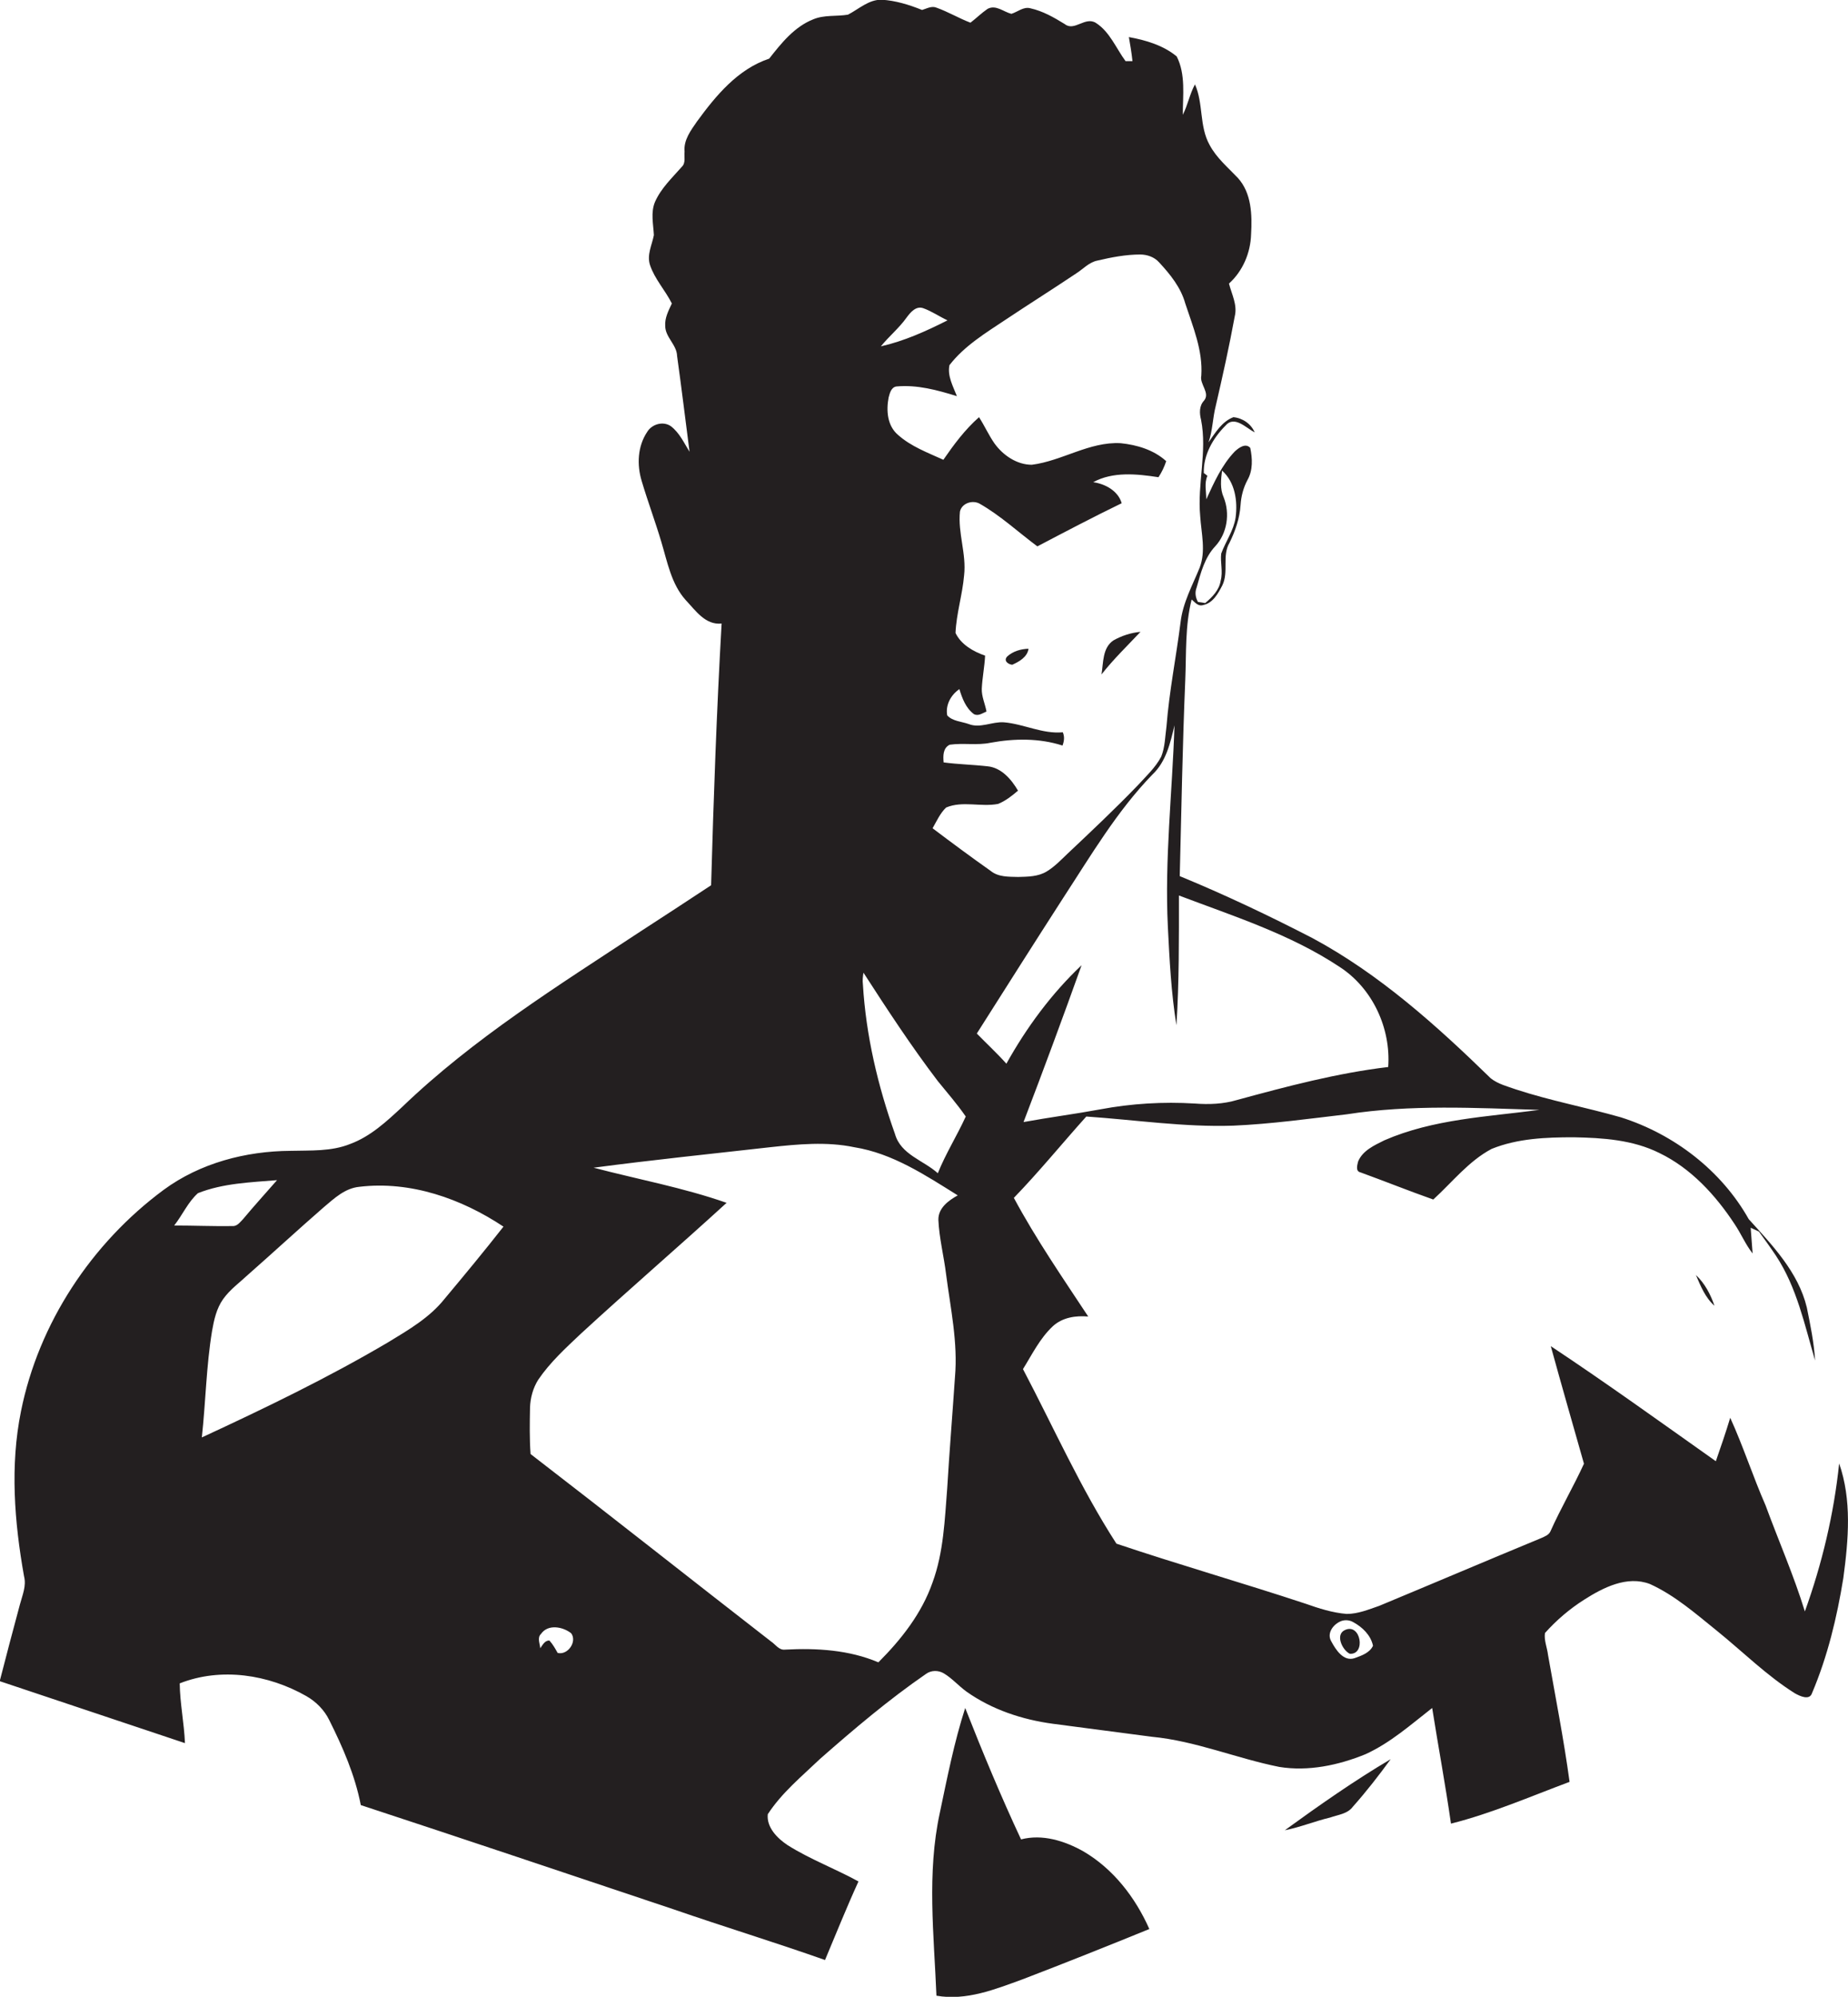 <?xml version="1.0" encoding="utf-8"?>
<!-- Generator: Adobe Illustrator 19.2.0, SVG Export Plug-In . SVG Version: 6.00 Build 0)  -->
<svg version="1.1" id="Layer_1" xmlns="http://www.w3.org/2000/svg" xmlns:xlink="http://www.w3.org/1999/xlink" x="0px" y="0px"
	 viewBox="0 0 668.4 721.8" enable-background="new 0 0 668.4 721.8" xml:space="preserve">
<g>
	<path fill="#231F20" d="M665.2,529c-1.9,18.3-6.2,36.3-12.4,53.5c-4-13-9.5-25.5-14.2-38.3c-4.6-10.5-8.1-21.4-12.8-31.7
		c-1.6,5.3-3.4,10.5-5.2,15.7c-19.8-14-39.5-28.2-59.7-41.6c3.9,14.2,8,28.4,12,42.5c-3.8,8.3-8.4,16.1-12.1,24.4
		c-0.6,1.4-2.1,1.9-3.4,2.5c-19.6,8.1-39.1,16.4-58.6,24.5c-3.8,1.3-7.6,2.9-11.7,2.9c-5.1-0.4-10.1-2-14.9-3.7
		c-22.7-7.5-45.8-14.1-68.4-21.7c-13-20.1-22.7-42-33.8-63.1c3.3-5.3,6.1-11.1,10.8-15.5c3.5-3.2,8.3-3.9,12.8-3.5
		c-9.3-14.1-18.9-28-26.9-42.9c9.1-9.4,17.4-19.6,26.2-29.4c17.7,1.2,35.4,3.9,53.2,3.3c13.7-0.6,27.3-2.5,41-4.1
		c23.1-3.6,46.5-2.3,69.7-1.6c-18.9,2.5-38.4,3.3-56.1,11c-3.6,1.8-7.9,3.7-9.5,7.7c-0.3,1.3-1,3.5,0.9,3.9
		c8.8,3.2,17.5,6.7,26.3,9.8c6.9-6.3,12.8-13.9,21.1-18.3c9.4-3.8,19.7-4.2,29.7-4.2c10.5,0.2,21.4,0.9,31,5.7
		c11.4,5.5,20.3,15.2,27.2,25.7c2.3,3.4,3.9,7.3,6.5,10.6c-0.2-3.1-0.5-6.2-0.7-9.3c0.7,0.3,2.2,1,3,1.4c2.1,2.9,4.2,5.8,6.2,8.8
		c7.5,11.4,10.3,24.9,14.1,37.8c-0.4-6.5-1.7-12.8-3-19.2c-3.1-12.8-12.5-22.5-21-31.9c-9.9-17.6-27-30.7-46.2-36.8
		c-12.6-3.6-25.5-6-38-10.1c-3.1-1.1-6.4-1.9-9.1-4c-19.6-19.1-40.3-37.7-64.5-50.7c-15.7-8.1-31.7-15.7-48-22.4
		c0.6-23.7,1-47.3,2-71c0.4-9.7-0.1-19.5,2.3-29c1.2,1,2.3,2.6,4.2,2c3.5-0.7,5.4-4.2,6.9-7.1c2.4-4.9-0.2-10.7,2.6-15.4
		c2.1-4.3,3.7-8.9,4-13.7c0.2-3.1,1-6.2,2.5-9c2-3.5,1.8-7.8,1-11.6c-1.7-1.9-4.2,0-5.6,1.3c-4.7,4.9-7.5,11.2-10.3,17.3
		c0-2.8-0.8-5.8,0.4-8.5c-0.3-0.3-1-0.8-1.3-1c-0.2-6.5,3.3-12.6,7.8-17.1c3.2-3.9,7.5,0.8,10.6,2.4c-1.3-3.1-4.4-5.2-7.7-5.5
		c-4.2,1.6-6.5,5.6-9,9.1c1.5-4.2,1.5-8.8,2.6-13.1c2.5-10.8,4.9-21.6,6.9-32.5c1-4.1-1.1-7.9-2.1-11.8c5-4.5,7.8-11.1,8-17.8
		c0.4-7,0.2-14.9-4.8-20.4c-3.6-3.8-7.7-7.2-10.2-11.9c-3.8-6.8-2.2-15-5.3-21.9c-1.9,3.5-2.6,7.5-4.4,11c0-7,1.1-14.6-2.2-21.1
		c-4.8-4-11.2-5.9-17.3-7c0.5,2.9,1,5.8,1.3,8.7c-0.6,0-1.8,0-2.5,0c-3.4-4.6-5.7-10.6-10.7-13.8c-3.9-2.5-7.8,3.2-11.3,0.4
		c-3.9-2.4-7.9-4.7-12.4-5.7c-2.5-0.7-4.6,1.3-6.9,2c-2.8-0.7-5.6-3.4-8.6-1.8c-2.2,1.5-4.1,3.4-6.2,5c-4.2-1.6-8-3.9-12.2-5.4
		c-1.8-0.8-3.6,0.3-5.3,0.8c-4.7-1.9-9.6-3.4-14.6-3.7c-4.7-0.1-8.3,3.4-12.2,5.4c-4.2,0.7-8.6,0-12.6,1.7
		c-6.8,2.7-11.5,8.6-15.9,14.2c-11.4,3.8-19.3,13.4-26.1,22.7c-2.2,3.2-4.9,6.7-4.5,10.9c-0.2,1.8,0.5,4.1-1,5.5
		c-3.5,4-7.5,7.7-9.7,12.7c-1.6,3.8-0.6,8-0.4,12c-0.7,3.6-2.6,7.1-1.4,10.8c1.7,5.1,5.5,9.1,7.9,13.9c-1.2,2.6-2.6,5.2-2.4,8.1
		c0,4.1,4.2,6.8,4.3,10.9c1.6,11.5,3,23,4.5,34.6c-2-3.2-3.6-6.8-6.7-9.2c-2.8-2-6.9-0.8-8.6,2c-3.5,5.2-3.8,11.9-2,17.8
		c2.2,7.4,4.9,14.6,7.1,22c2.2,7.3,3.6,15.2,8.8,21c3.6,3.8,7.1,9.1,13,8.5c-1.8,31.5-2.9,63.1-3.8,94.6
		c-8.5,5.6-16.9,11.1-25.4,16.6c-29.9,19.7-60.5,38.7-86.4,63.6c-5.6,5.2-11.4,10.6-18.7,13.3c-6.9,2.8-14.4,2.3-21.6,2.5
		c-16.2,0.1-32.7,4.4-45.9,14.1c-26.1,19.3-45.2,48.2-51.6,80c-4,19.7-2.4,40.1,1.1,59.7c0.9,3.5-0.6,6.8-1.5,10.2
		c-2.5,9.2-4.9,18.4-7.3,27.7c22.3,7.5,44.7,14.9,67,22.4c-0.3-7.2-1.8-14.4-1.9-21.6c15-5.9,32.1-3.2,45.8,4.6c3.5,2,6.5,5,8.3,8.7
		c4.9,9.8,9.3,19.9,11.4,30.7c37.8,12.4,75.5,25.1,113.2,37.7c18.2,6.3,36.6,11.9,54.7,18.3c4-9.5,7.8-19,12.1-28.4
		c-8.4-4.6-17.5-8-25.6-13.1c-3.8-2.5-7.7-6.5-7.2-11.2c5-7.7,12.3-13.7,18.9-20c12.3-10.8,24.8-21.4,38.3-30.7
		c1.9-1.4,4.5-1.4,6.5-0.2c3,1.8,5.3,4.5,8.2,6.6c9.2,6.5,20.1,10.1,31.2,11.6c11.9,1.6,23.9,3.1,35.8,4.7
		c15.8,1.5,30.6,7.8,46.1,10.9c10.5,1.7,21.4-0.6,31.2-4.6c9-4.1,16.4-10.7,24.1-16.7c2.2,13.9,4.8,27.8,6.8,41.8
		c14.7-3.7,28.7-9.8,42.9-15.1c-2.1-15.4-5.1-30.6-7.8-45.9c-0.3-2.6-1.5-5.3-1.1-7.9c4.1-4.6,8.9-8.7,14.1-12
		c6.9-4.4,15.6-8.9,23.9-5.7c9,4.1,16.5,10.7,24.2,16.9c9.4,7.6,18,16.2,28.2,22.6c1.8,1,5.3,2.7,6.2-0.1c5.6-13.2,9-27.3,11.3-41.5
		C668.6,556.4,669.8,542.2,665.2,529z M439.6,197.4c4.3-4.7,5.3-11.8,3-17.6c-1.4-3.1-1-6.5-0.6-9.7c4.7,4.2,5.7,11,4.9,17
		c-0.7,4.7-3.6,8.6-5.2,13c-0.4,3.2,0.7,6.5-0.2,9.8c-0.5,3.4-3.1,6-5.6,8.1c-0.9-0.2-1.8-0.3-2.6-0.4c-0.9-1.6-1.2-3.4-0.5-5.2
		C434.3,207.1,435.7,201.5,439.6,197.4z M327.9,114.8c1.4-1.9,3.4-4.3,6-3.4c3.1,1.1,5.8,3,8.8,4.4c-7.7,3.9-15.7,7.5-24.1,9.4
		C321.5,121.6,325.2,118.6,327.9,114.8z M63,443c3-3.8,5-8.5,8.6-11.7c9.1-3.6,19-3.9,28.6-4.7c-4.1,4.7-8.3,9.3-12.3,14.1
		c-1.1,1.1-2.1,2.6-3.8,2.5C77,443.3,70,443,63,443z M160.8,469.5c-5.4,6.8-13,11.2-20.4,15.7C118.7,498,95.9,509,73,519.6
		c1.4-12.8,1.6-25.8,3.7-38.5c0.7-4,1.6-8.1,4-11.5c2.5-3.5,6-6,9.1-8.9c9.2-8.1,18.2-16.4,27.4-24.4c3.8-3.2,7.6-6.8,12.8-7.3
		c18.5-2.2,36.9,4.3,52.1,14.4C175.2,452.2,168,460.9,160.8,469.5z M201.7,597.5c-0.9-1.6-1.8-3.2-3-4.5c-1.7,0-2.4,1.6-3.3,2.8
		c-0.1-1.7-1.2-3.8,0.3-5.2c2.5-3.6,7.9-2.6,10.9-0.2C208.8,593.4,205.4,598.4,201.7,597.5z M342.2,460.7
		c1.6,12.3,4.3,24.6,3.2,37.1c-0.9,13.4-2,26.7-2.8,40.1c-0.9,11.4-1.3,23.2-5.3,34.1c-3.9,11.2-11.3,20.6-19.6,28.9
		c-10.6-4.5-22.3-5.2-33.7-4.6c-2.3,0.3-3.5-1.9-5.2-3c-29-22.5-57.8-45.3-86.9-67.7c-0.4-5.6-0.3-11.1-0.2-16.7
		c0.1-3.6,1.1-7.2,3-10.2c4.3-6.3,9.9-11.4,15.4-16.6c17.4-16,35.3-31.4,52.7-47.3c-15.7-5.5-32.1-8.5-48.1-12.7
		c21.2-2.8,42.5-5,63.8-7.4c10.1-1.1,20.5-2.1,30.5,0c13.8,2.2,25.7,10.1,37.4,17.4c-3.4,1.9-7.1,4.6-7,8.9
		C339.7,447.6,341.4,454.1,342.2,460.7z M339.2,424.1c-5.2-4.7-13.4-6.7-15.5-14.2c-6.2-17.4-10.5-35.6-11.6-54.1
		c-0.2-1.4,0-2.8,0.2-4.2c8.6,13.3,17.3,26.6,26.9,39.2c3.4,4.2,7,8.3,10.1,12.8C346.1,410.6,342,417.1,339.2,424.1z M337.3,299.4
		c1.5-2.6,2.7-5.4,4.9-7.5c5.9-2.5,12.6-0.1,18.8-1.3c2.7-1.1,5-2.9,7.2-4.8c-2.4-4.1-6-8.3-11-8.8c-5.3-0.6-10.6-0.7-15.9-1.4
		c-0.2-2.3-0.3-5.2,2.2-6.4c4.9-0.7,9.9,0.3,14.7-0.7c8.7-1.6,17.7-1.7,26.1,1c0.6-1.6,0.8-3.2,0.1-4.8c-7.3,0.7-14.1-3-21.3-3.6
		c-4.3-0.3-8.6,2.3-12.8,0.6c-2.6-0.9-5.8-1-7.7-3.1c-0.7-3.7,1.3-7.4,4.4-9.5c1,3.3,2.3,6.8,5.2,9c1.6,0.9,3.1-0.3,4.6-0.9
		c-0.5-2.8-1.8-5.4-1.7-8.3c0.2-4,1-7.9,1.2-11.9c-4.3-1.5-8.7-4-10.7-8.2c0.3-7,2.5-13.8,3.1-20.8c0.9-7.8-2.3-15.3-1.5-23.1
		c0.7-3,4.4-4.2,7-2.9c7.6,4.3,14,10.3,21,15.5c10.1-5.3,20.2-10.6,30.5-15.6c-1.3-4.5-6-7-10.3-7.6c7.1-3.9,15.8-3,23.6-1.8
		c1.2-1.8,2.1-3.7,2.8-5.8c-4.5-4.1-10.6-5.9-16.5-6.5c-11.3-0.6-21.1,6.4-32.1,7.8c-5.4,0-10.4-3.4-13.5-7.7
		c-2.1-3-3.6-6.4-5.6-9.5c-5.1,4.5-9.1,9.9-12.9,15.4c-5.7-2.6-11.7-4.8-16.4-9c-3.9-3.3-4.3-8.8-3.4-13.5c0.4-1.5,0.9-3.7,2.8-4
		c7.5-0.7,14.8,1.3,21.9,3.5c-1.4-3.6-3.5-7.3-2.7-11.2c5.4-7,13.2-11.7,20.4-16.5c8.4-5.6,17-11,25.5-16.7c2.5-1.6,4.6-4,7.6-4.6
		c5.1-1.2,10.3-2.2,15.5-2.2c2.5,0,5.1,0.9,6.8,2.8c4,4.3,7.9,9.1,9.5,14.9c2.8,8.5,6.4,17,5.8,26.1c-0.7,3.1,3.3,6.2,1,9
		c-1.8,1.9-1.7,4.6-1.1,6.9c2.3,11.6-1.4,23.2-0.3,34.9c0.4,6.2,2.1,12.6-0.2,18.6c-2.6,6.4-6.1,12.7-6.9,19.7
		c-1.6,12.6-4.1,25-5.1,37.7c-0.5,3.6-0.5,7.4-1.9,10.9c-2.1,4-5.5,7.1-8.5,10.4c-8.2,8.5-16.8,16.6-25.4,24.7
		c-2.4,2.3-4.7,4.7-7.5,6.4c-3.1,1.9-6.8,1.9-10.3,2c-3.4-0.1-7.2,0.1-10-2.2C351.2,309.8,344.2,304.6,337.3,299.4z M353.3,373.6
		c10.4-16.4,20.8-32.8,31.3-49.1c10-15.3,19.4-31.3,32.2-44.5c5-4.7,6.5-11.5,8-17.8c-0.8,24.3-3.6,48.5-2.4,72.8
		c0.6,11.9,1.2,23.9,3.1,35.6c1-15.6,0.9-31.3,0.9-46.9c19.8,7.5,40.3,14,58.1,25.8c11.9,7.7,18.6,22.1,17.6,36.2
		c-18.5,2.2-36.6,7-54.6,11.9c-5,1.5-10.2,1.7-15.4,1.3c-11.4-0.7-22.9,0-34.1,2.1c-9.2,1.7-18.5,2.9-27.8,4.6
		c7.2-18.8,14.2-37.7,21-56.7c-10.9,10.3-19.9,22.5-27.2,35.6C360.6,380.7,356.8,377.2,353.3,373.6z M489.9,599.4
		c-4,1.3-6.8-3.1-8.4-6.1c-1.6-2.7,0.4-5.7,2.9-7c1.6-0.9,3.6-0.8,5.1,0.1c3.3,1.8,6.3,4.7,7.1,8.5
		C495.4,597.5,492.4,598.5,489.9,599.4z"/>
	<path fill="#231F20" d="M402.7,231.5c-4,2.7-3.6,8.1-4.3,12.3c4.3-5.5,9.3-10.3,14.1-15.4C409.1,228.7,405.7,229.8,402.7,231.5z"/>
	<path fill="#231F20" d="M366.1,240.3c2.5-1.1,5.5-2.8,5.9-5.8c-2.8,0.1-5.6,0.9-7.7,2.8C362.9,238.8,364.5,240.1,366.1,240.3z"/>
	<path fill="#231F20" d="M620.1,472c-1.4-4.1-3.5-8.1-6.7-11.1C615.1,464.9,616.8,469.1,620.1,472z"/>
	<path fill="#231F20" d="M486.5,589.2c-3.7,1.6-1,7.3,1.7,8.6C494.1,598.2,492.2,586.6,486.5,589.2z"/>
	<path fill="#231F20" d="M391.8,669.2c-6.8-3.8-14.8-6.3-22.5-4.3c-7.3-15.6-13.9-31.5-20.2-47.5c-4,12.4-6.5,25.2-9.2,38
		c-4.7,21.7-2.1,44-1.2,66c10.8,1.9,21.2-2.3,31.1-5.9c15.4-5.9,30.7-12,45.9-18.2C410.6,685.8,402.6,675.5,391.8,669.2z"/>
	<path fill="#231F20" d="M481.1,657c2.8-1,6.3-1.3,8.2-3.9c4.9-5.5,9.4-11.3,13.7-17.2c-13.2,7.8-25.9,16.7-38.3,25.7
		C470.3,660.5,475.6,658.3,481.1,657z"/>
</g>
</svg>
